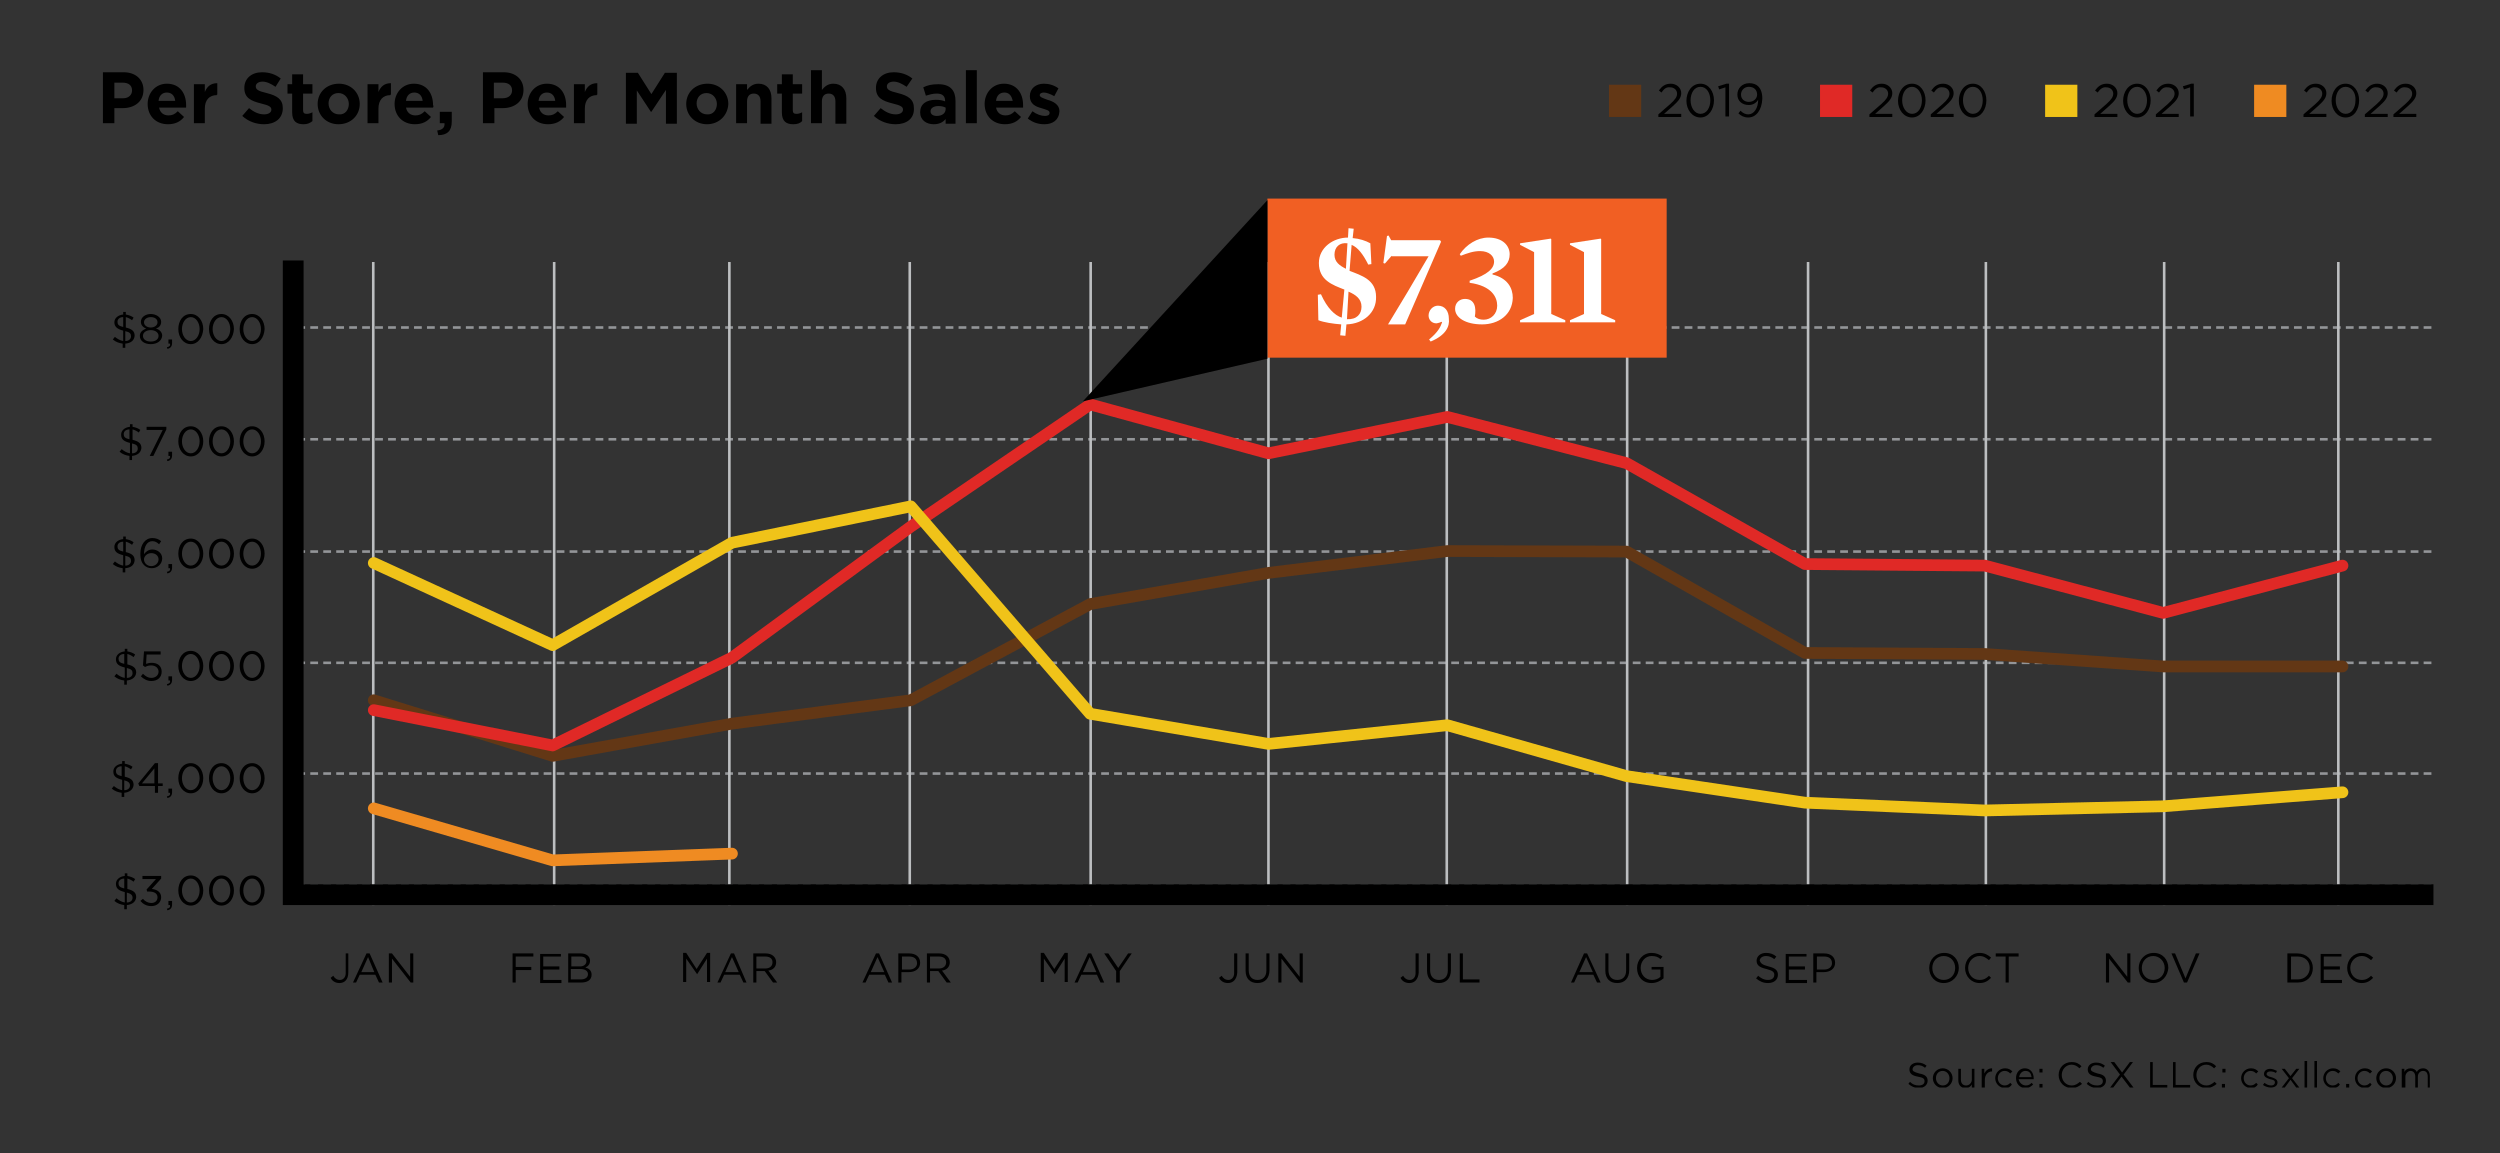 <?xml version="1.0" encoding="utf-8"?>
<!-- Generator: Adobe Illustrator 26.4.1, SVG Export Plug-In . SVG Version: 6.00 Build 0)  -->
<svg version="1.0" id="Layer_1" xmlns="http://www.w3.org/2000/svg" xmlns:xlink="http://www.w3.org/1999/xlink" x="0px" y="0px"
	 viewBox="0 0 480.9 221.8" enable-background="new 0 0 480.9 221.8" xml:space="preserve">
<rect x="0" y="0" width="480.9" height="221.8" fill="#333333" stroke="none"/>
<g>
	<g>
		<defs>
			<rect id="SVGID_1_" x="12.7" y="12.6" width="455.4" height="196.6"/>
		</defs>
		<clipPath id="SVGID_00000174585240504643448650000003271291720908658579_">
			<use xlink:href="#SVGID_1_"  overflow="visible"/>
		</clipPath>
		
			<line clip-path="url(#SVGID_00000174585240504643448650000003271291720908658579_)" fill="none" stroke="#939598" stroke-width="0.5" stroke-dasharray="1.497,0.997" x1="54.7" y1="63" x2="467.8" y2="63"/>
		
			<line clip-path="url(#SVGID_00000174585240504643448650000003271291720908658579_)" fill="none" stroke="#939598" stroke-width="0.5" stroke-dasharray="1.497,0.997" x1="54.7" y1="84.5" x2="467.8" y2="84.5"/>
		
			<line clip-path="url(#SVGID_00000174585240504643448650000003271291720908658579_)" fill="none" stroke="#939598" stroke-width="0.5" stroke-dasharray="1.497,0.997" x1="54.7" y1="106.1" x2="467.8" y2="106.1"/>
		
			<line clip-path="url(#SVGID_00000174585240504643448650000003271291720908658579_)" fill="none" stroke="#939598" stroke-width="0.5" stroke-dasharray="1.497,0.997" x1="54.7" y1="127.5" x2="467.8" y2="127.5"/>
		
			<line clip-path="url(#SVGID_00000174585240504643448650000003271291720908658579_)" fill="none" stroke="#939598" stroke-width="0.5" stroke-dasharray="1.497,0.997" x1="54.7" y1="148.8" x2="467.8" y2="148.8"/>
		
			<line clip-path="url(#SVGID_00000174585240504643448650000003271291720908658579_)" fill="none" stroke="#939598" stroke-width="0.5" stroke-dasharray="1.497,0.997" x1="54.7" y1="170.4" x2="467.8" y2="170.4"/>
	</g>
	<line fill="none" stroke="#BCBEC0" stroke-width="0.5" x1="71.8" y1="174.1" x2="71.8" y2="50.4"/>
	<line fill="none" stroke="#BCBEC0" stroke-width="0.5" x1="106.6" y1="174.1" x2="106.6" y2="50.4"/>
	<line fill="none" stroke="#BCBEC0" stroke-width="0.5" x1="140.3" y1="174.1" x2="140.3" y2="50.4"/>
	<line fill="none" stroke="#BCBEC0" stroke-width="0.5" x1="175" y1="174.1" x2="175" y2="50.4"/>
	<line fill="none" stroke="#BCBEC0" stroke-width="0.5" x1="209.8" y1="174.1" x2="209.8" y2="50.4"/>
	<line fill="none" stroke="#BCBEC0" stroke-width="0.5" x1="244" y1="174.1" x2="244" y2="50.4"/>
	<line fill="none" stroke="#BCBEC0" stroke-width="0.5" x1="278.3" y1="174.1" x2="278.3" y2="50.4"/>
	<line fill="none" stroke="#BCBEC0" stroke-width="0.5" x1="313" y1="174.1" x2="313" y2="50.4"/>
	<line fill="none" stroke="#BCBEC0" stroke-width="0.5" x1="347.8" y1="174.1" x2="347.8" y2="50.4"/>
	<line fill="none" stroke="#BCBEC0" stroke-width="0.5" x1="382" y1="174.1" x2="382" y2="50.4"/>
	<line fill="none" stroke="#BCBEC0" stroke-width="0.5" x1="416.3" y1="174.1" x2="416.3" y2="50.4"/>
	<line fill="none" stroke="#BCBEC0" stroke-width="0.5" x1="449.8" y1="174.1" x2="449.8" y2="50.4"/>
	<g>
		<path d="M65.3,189.1c-0.8,0-1.4-0.4-1.7-1l0.5-0.4c0.3,0.5,0.7,0.8,1.3,0.8c0.6,0,1.1-0.5,1.1-1.3v-3.8H67v3.7
			C67,188.4,66.3,189.1,65.3,189.1z"/>
		<path d="M73.6,189h-0.7l-0.7-1.5h-3l-0.7,1.5h-0.6l2.6-5.6h0.6L73.6,189z M70.8,184.1l-1.3,2.9H72L70.8,184.1z"/>
		<path d="M78.9,183.4h0.6v5.6H79l-3.6-4.6v4.6h-0.6v-5.6h0.6l3.5,4.5V183.4z"/>
	</g>
	<g>
		<path d="M102.6,184h-3.4v2h3v0.6h-3v2.4h-0.6v-5.6h4V184z"/>
		<path d="M107.9,184h-3.4v1.9h3.1v0.6h-3.1v2h3.5v0.6h-4.1v-5.6h4V184z"/>
		<path d="M113.5,184.8c0,0.7-0.4,1.1-0.9,1.3c0.7,0.2,1.2,0.6,1.2,1.4c0,1-0.8,1.5-2,1.5h-2.5v-5.6h2.4
			C112.7,183.4,113.5,183.9,113.5,184.8z M112.8,184.9c0-0.6-0.4-0.9-1.2-0.9h-1.7v1.9h1.7C112.3,185.9,112.8,185.5,112.8,184.9z
			 M113.1,187.4c0-0.6-0.5-1-1.5-1h-1.8v2h1.9C112.6,188.4,113.1,188,113.1,187.4z"/>
	</g>
	<g>
		<path d="M134.1,187.4L134.1,187.4l-2.1-3v4.5h-0.6v-5.6h0.6l2,3.1l2-3.1h0.6v5.6h-0.6v-4.5L134.1,187.4z"/>
		<path d="M143.6,189H143l-0.7-1.5h-3l-0.7,1.5H138l2.6-5.6h0.6L143.6,189z M140.8,184.1l-1.3,2.9h2.6L140.8,184.1z"/>
		<path d="M148.7,189l-1.6-2.2h-1.6v2.2h-0.6v-5.6h2.4c1.2,0,2,0.7,2,1.7c0,0.9-0.6,1.5-1.5,1.6l1.7,2.3H148.7z M147.2,184h-1.7v2.3
			h1.7c0.8,0,1.4-0.4,1.4-1.2C148.6,184.4,148.1,184,147.2,184z"/>
	</g>
	<g>
		<path d="M171.6,189h-0.7l-0.7-1.5h-3l-0.7,1.5h-0.6l2.6-5.6h0.6L171.6,189z M168.8,184.1l-1.3,2.9h2.6L168.8,184.1z"/>
		<path d="M174.8,187h-1.4v2h-0.6v-5.6h2.1c1.3,0,2.1,0.7,2.1,1.8C177,186.4,176,187,174.8,187z M174.9,184h-1.4v2.5h1.4
			c0.9,0,1.5-0.5,1.5-1.2C176.4,184.4,175.8,184,174.9,184z"/>
		<path d="M182.1,189l-1.6-2.2h-1.6v2.2h-0.6v-5.6h2.4c1.2,0,2,0.7,2,1.7c0,0.9-0.6,1.5-1.5,1.6l1.7,2.3H182.1z M180.6,184h-1.7v2.3
			h1.7c0.8,0,1.4-0.4,1.4-1.2C182,184.4,181.5,184,180.6,184z"/>
	</g>
	<g>
		<path d="M202.9,187.4L202.9,187.4l-2.1-3v4.5h-0.6v-5.6h0.6l2,3.1l2-3.1h0.6v5.6h-0.6v-4.5L202.9,187.4z"/>
		<path d="M212.4,189h-0.7l-0.7-1.5h-3l-0.7,1.5h-0.6l2.6-5.6h0.6L212.4,189z M209.6,184.1l-1.3,2.9h2.6L209.6,184.1z"/>
		<path d="M215.3,189h-0.6v-2.2l-2.3-3.4h0.8l1.9,2.8l1.9-2.8h0.7l-2.3,3.4V189z"/>
	</g>
	<g>
		<path d="M236.2,189.1c-0.8,0-1.4-0.4-1.7-1l0.5-0.4c0.3,0.5,0.7,0.8,1.3,0.8c0.6,0,1.1-0.5,1.1-1.3v-3.8h0.6v3.7
			C237.9,188.4,237.2,189.1,236.2,189.1z"/>
		<path d="M244.2,186.6c0,1.6-0.9,2.5-2.3,2.5c-1.4,0-2.3-0.8-2.3-2.4v-3.3h0.6v3.2c0,1.2,0.6,1.9,1.7,1.9c1,0,1.7-0.6,1.7-1.8v-3.3
			h0.6V186.6z"/>
		<path d="M250,183.4h0.6v5.6h-0.5l-3.6-4.6v4.6h-0.6v-5.6h0.6l3.5,4.5V183.4z"/>
	</g>
	<g>
		<path d="M271.1,189.1c-0.8,0-1.4-0.4-1.7-1l0.5-0.4c0.3,0.5,0.7,0.8,1.3,0.8c0.6,0,1.1-0.5,1.1-1.3v-3.8h0.6v3.7
			C272.8,188.4,272.1,189.1,271.1,189.1z"/>
		<path d="M279.1,186.6c0,1.6-0.9,2.5-2.3,2.5c-1.4,0-2.3-0.8-2.3-2.4v-3.3h0.6v3.2c0,1.2,0.6,1.9,1.7,1.9c1,0,1.7-0.6,1.7-1.8v-3.3
			h0.6V186.6z"/>
		<path d="M280.8,183.4h0.6v5h3.2v0.6h-3.8V183.4z"/>
	</g>
	<g>
		<path d="M307.9,189h-0.7l-0.7-1.5h-3l-0.7,1.5h-0.6l2.5-5.6h0.6L307.9,189z M305.1,184.1l-1.3,2.9h2.6L305.1,184.1z"/>
		<path d="M313.4,186.6c0,1.6-0.9,2.5-2.3,2.5c-1.4,0-2.3-0.8-2.3-2.4v-3.3h0.6v3.2c0,1.2,0.6,1.9,1.7,1.9c1,0,1.7-0.6,1.7-1.8v-3.3
			h0.6V186.6z"/>
		<path d="M317.7,189.1c-1.8,0-2.8-1.3-2.8-2.9c0-1.5,1.1-2.9,2.8-2.9c0.9,0,1.5,0.3,2.1,0.7l-0.4,0.5c-0.4-0.4-0.9-0.6-1.7-0.6
			c-1.2,0-2.1,1-2.1,2.3c0,1.3,0.9,2.3,2.2,2.3c0.6,0,1.2-0.2,1.6-0.6v-1.4h-1.7V186h2.3v2.2C319.4,188.7,318.6,189.1,317.7,189.1z"
			/>
	</g>
	<g>
		<path d="M340.2,185.9c1.2,0.3,1.8,0.7,1.8,1.6c0,1-0.8,1.6-1.9,1.6c-0.9,0-1.6-0.3-2.3-0.9l0.4-0.5c0.6,0.5,1.1,0.8,1.9,0.8
			c0.8,0,1.2-0.4,1.2-1c0-0.5-0.3-0.8-1.5-1.1c-1.3-0.3-1.9-0.7-1.9-1.6c0-0.9,0.8-1.5,1.8-1.5c0.8,0,1.4,0.2,2,0.7l-0.4,0.5
			c-0.5-0.4-1-0.6-1.6-0.6c-0.7,0-1.2,0.4-1.2,0.9C338.7,185.3,339,185.6,340.2,185.9z"/>
		<path d="M347.5,184h-3.4v1.9h3.1v0.6h-3.1v2h3.5v0.6h-4.1v-5.6h4V184z"/>
		<path d="M350.8,187h-1.4v2h-0.6v-5.6h2.1c1.3,0,2.1,0.7,2.1,1.8C353,186.4,352,187,350.8,187z M350.9,184h-1.4v2.5h1.4
			c0.9,0,1.5-0.5,1.5-1.2C352.4,184.4,351.8,184,350.9,184z"/>
	</g>
	<g>
		<path d="M373.9,189.1c-1.7,0-2.8-1.3-2.8-2.9c0-1.6,1.2-2.9,2.9-2.9s2.8,1.3,2.8,2.9C376.8,187.7,375.6,189.1,373.9,189.1z
			 M373.9,183.9c-1.3,0-2.2,1-2.2,2.3s0.9,2.3,2.2,2.3s2.2-1,2.2-2.3S375.2,183.9,373.9,183.9z"/>
		<path d="M380.8,189.1c-1.6,0-2.8-1.3-2.8-2.9c0-1.6,1.2-2.9,2.8-2.9c1,0,1.6,0.4,2.2,0.9l-0.4,0.5c-0.5-0.4-1-0.8-1.8-0.8
			c-1.2,0-2.2,1-2.2,2.3c0,1.3,0.9,2.3,2.2,2.3c0.8,0,1.3-0.3,1.8-0.8l0.4,0.4C382.4,188.7,381.8,189.1,380.8,189.1z"/>
		<path d="M386.4,189h-0.6v-5h-1.9v-0.6h4.4v0.6h-1.9V189z"/>
	</g>
	<g>
		<path d="M409.2,183.4h0.6v5.6h-0.5l-3.6-4.6v4.6h-0.6v-5.6h0.6l3.5,4.5V183.4z"/>
		<path d="M414.2,189.1c-1.7,0-2.8-1.3-2.8-2.9c0-1.6,1.2-2.9,2.9-2.9s2.8,1.3,2.8,2.9C417,187.7,415.9,189.1,414.2,189.1z
			 M414.2,183.9c-1.3,0-2.2,1-2.2,2.3s0.9,2.3,2.2,2.3s2.2-1,2.2-2.3S415.4,183.9,414.2,183.9z"/>
		<path d="M422.4,183.4h0.7l-2.4,5.6h-0.6l-2.4-5.6h0.7l2,4.8L422.4,183.4z"/>
	</g>
	<g>
		<path d="M442,189H440v-5.6h1.9c1.8,0,3,1.2,3,2.8S443.8,189,442,189z M442,184h-1.3v4.4h1.3c1.4,0,2.3-1,2.3-2.2
			C444.3,184.9,443.4,184,442,184z"/>
		<path d="M450.5,184H447v1.9h3.1v0.6H447v2h3.5v0.6h-4.1v-5.6h4V184z"/>
		<path d="M454.3,189.1c-1.6,0-2.8-1.3-2.8-2.9c0-1.6,1.2-2.9,2.8-2.9c1,0,1.6,0.4,2.2,0.9l-0.4,0.5c-0.5-0.4-1-0.8-1.8-0.8
			c-1.2,0-2.2,1-2.2,2.3c0,1.3,0.9,2.3,2.2,2.3c0.8,0,1.3-0.3,1.8-0.8l0.4,0.4C455.9,188.7,455.3,189.1,454.3,189.1z"/>
	</g>
	<g>
		<path d="M24.1,66.1v0.8h-0.5v-0.8c-0.7-0.1-1.3-0.3-1.9-0.8l0.4-0.5c0.5,0.4,1,0.7,1.6,0.8v-2C22.5,63.3,22,62.8,22,62
			c0-0.8,0.7-1.4,1.7-1.5V60h0.5v0.5c0.6,0.1,1.1,0.3,1.5,0.6l-0.3,0.5c-0.4-0.3-0.8-0.5-1.2-0.6v2c1.2,0.3,1.7,0.7,1.7,1.6
			C25.8,65.5,25.2,66,24.1,66.1z M23.7,61c-0.7,0-1.1,0.4-1.1,0.9c0,0.5,0.2,0.8,1.1,1V61z M24.1,63.7v1.9c0.7,0,1.1-0.4,1.1-0.9
			C25.2,64.2,25,63.9,24.1,63.7z"/>
		<path d="M29,66.2c-1.2,0-2.1-0.6-2.1-1.6c0-0.7,0.5-1.1,1.2-1.4c-0.5-0.2-1-0.6-1-1.3c0-0.9,0.9-1.5,1.9-1.5S31,61,31,61.9
			c0,0.7-0.4,1.1-1,1.3c0.7,0.2,1.2,0.7,1.2,1.4C31.1,65.6,30.2,66.2,29,66.2z M29,63.5c-0.8,0-1.5,0.4-1.5,1.1
			c0,0.6,0.5,1.1,1.5,1.1s1.5-0.5,1.5-1.1C30.5,64,29.9,63.5,29,63.5z M29,61c-0.7,0-1.3,0.4-1.3,1c0,0.6,0.6,1,1.3,1
			c0.7,0,1.3-0.4,1.3-1C30.3,61.4,29.8,61,29,61z"/>
		<path d="M32.7,66.1h-0.3v-0.8h0.7V66c0,0.6-0.3,1-0.9,1.1l-0.1-0.3C32.6,66.7,32.8,66.5,32.7,66.1z"/>
		<path d="M36.7,66.2c-1.4,0-2.4-1.3-2.4-2.9c0-1.6,0.9-2.9,2.4-2.9c1.4,0,2.4,1.3,2.4,2.9C39,64.9,38.1,66.2,36.7,66.2z M36.7,61
			c-1,0-1.7,1.1-1.7,2.3c0,1.2,0.7,2.3,1.7,2.3c1,0,1.7-1.1,1.7-2.3C38.4,62.1,37.7,61,36.7,61z"/>
		<path d="M42.6,66.2c-1.4,0-2.4-1.3-2.4-2.9c0-1.6,0.9-2.9,2.4-2.9c1.4,0,2.4,1.3,2.4,2.9C44.9,64.9,44,66.2,42.6,66.2z M42.6,61
			c-1,0-1.7,1.1-1.7,2.3c0,1.2,0.7,2.3,1.7,2.3s1.7-1.1,1.7-2.3C44.3,62.1,43.6,61,42.6,61z"/>
		<path d="M48.5,66.2c-1.4,0-2.4-1.3-2.4-2.9c0-1.6,0.9-2.9,2.4-2.9c1.4,0,2.4,1.3,2.4,2.9C50.8,64.9,49.9,66.2,48.5,66.2z M48.5,61
			c-1,0-1.7,1.1-1.7,2.3c0,1.2,0.7,2.3,1.7,2.3c1,0,1.7-1.1,1.7-2.3C50.2,62.1,49.5,61,48.5,61z"/>
	</g>
	<g>
		<path d="M25.4,87.7v0.8h-0.5v-0.8c-0.7-0.1-1.3-0.3-1.9-0.8l0.4-0.5c0.5,0.4,1,0.7,1.6,0.8v-2c-1.2-0.3-1.7-0.7-1.7-1.6
			c0-0.8,0.7-1.4,1.7-1.5v-0.5h0.5v0.5c0.6,0.1,1.1,0.3,1.5,0.6l-0.3,0.5c-0.4-0.3-0.8-0.5-1.2-0.6v2c1.2,0.3,1.7,0.7,1.7,1.6
			C27.1,87.1,26.4,87.6,25.4,87.7z M24.9,82.6c-0.7,0-1.1,0.4-1.1,0.9c0,0.5,0.2,0.8,1.1,1V82.6z M25.4,85.3v1.9
			c0.7,0,1.1-0.4,1.1-0.9C26.5,85.8,26.3,85.5,25.4,85.3z"/>
		<path d="M28.2,82.1H32v0.5l-2.5,5.1h-0.7l2.5-5h-3.1V82.1z"/>
		<path d="M32.7,87.7h-0.3v-0.8h0.7v0.7c0,0.6-0.3,1-0.9,1.1l-0.1-0.3C32.6,88.3,32.8,88.1,32.7,87.7z"/>
		<path d="M36.7,87.8c-1.4,0-2.4-1.3-2.4-2.9s0.9-2.9,2.4-2.9c1.4,0,2.4,1.3,2.4,2.9S38.1,87.8,36.7,87.8z M36.7,82.6
			c-1,0-1.7,1.1-1.7,2.3s0.7,2.3,1.7,2.3s1.7-1.1,1.7-2.3C38.4,83.7,37.7,82.6,36.7,82.6z"/>
		<path d="M42.6,87.8c-1.4,0-2.4-1.3-2.4-2.9s0.9-2.9,2.4-2.9c1.4,0,2.4,1.3,2.4,2.9S44,87.8,42.6,87.8z M42.6,82.6
			c-1,0-1.7,1.1-1.7,2.3s0.7,2.3,1.7,2.3s1.7-1.1,1.7-2.3C44.3,83.7,43.6,82.6,42.6,82.6z"/>
		<path d="M48.5,87.8c-1.4,0-2.4-1.3-2.4-2.9s0.9-2.9,2.4-2.9c1.4,0,2.4,1.3,2.4,2.9S49.9,87.8,48.5,87.8z M48.5,82.6
			c-1,0-1.7,1.1-1.7,2.3s0.7,2.3,1.7,2.3c1,0,1.7-1.1,1.7-2.3C50.2,83.7,49.5,82.6,48.5,82.6z"/>
	</g>
	<g>
		<path d="M24.1,109.3v0.8h-0.5v-0.8c-0.7-0.1-1.3-0.3-1.9-0.8l0.4-0.5c0.5,0.4,1,0.7,1.6,0.8v-2c-1.2-0.3-1.7-0.7-1.7-1.6
			c0-0.8,0.7-1.4,1.7-1.5v-0.5h0.5v0.5c0.6,0.1,1.1,0.3,1.5,0.6l-0.3,0.5c-0.4-0.3-0.8-0.5-1.2-0.6v2c1.2,0.3,1.7,0.7,1.7,1.6
			C25.8,108.7,25.2,109.2,24.1,109.3z M23.7,104.2c-0.7,0-1.1,0.4-1.1,0.9c0,0.5,0.2,0.8,1.1,1V104.2z M24.1,106.9v1.9
			c0.7,0,1.1-0.4,1.1-0.9C25.2,107.4,25,107.1,24.1,106.9z"/>
		<path d="M30.6,104.7c-0.4-0.4-0.8-0.6-1.3-0.6c-1,0-1.6,1-1.6,2.5c0.3-0.4,0.8-0.9,1.6-0.9c1,0,1.9,0.7,1.9,1.7
			c0,1.1-0.9,1.9-2,1.9c-0.6,0-1.1-0.2-1.5-0.6c-0.4-0.4-0.7-1-0.7-2.2c0-1.7,0.9-3,2.3-3c0.7,0,1.2,0.2,1.7,0.6L30.6,104.7z
			 M29.1,106.4c-0.8,0-1.4,0.6-1.4,1.2c0,0.7,0.6,1.3,1.4,1.3c0.8,0,1.4-0.6,1.4-1.3C30.5,106.9,29.9,106.4,29.1,106.4z"/>
		<path d="M32.7,109.3h-0.3v-0.8h0.7v0.7c0,0.6-0.3,1-0.9,1.1l-0.1-0.3C32.6,109.9,32.8,109.7,32.7,109.3z"/>
		<path d="M36.7,109.4c-1.4,0-2.4-1.3-2.4-2.9s0.9-2.9,2.4-2.9c1.4,0,2.4,1.3,2.4,2.9S38.1,109.4,36.7,109.4z M36.7,104.2
			c-1,0-1.7,1.1-1.7,2.3s0.7,2.3,1.7,2.3c1,0,1.7-1.1,1.7-2.3C38.4,105.3,37.7,104.2,36.7,104.2z"/>
		<path d="M42.6,109.4c-1.4,0-2.4-1.3-2.4-2.9s0.9-2.9,2.4-2.9c1.4,0,2.4,1.3,2.4,2.9S44,109.4,42.6,109.4z M42.6,104.2
			c-1,0-1.7,1.1-1.7,2.3s0.7,2.3,1.7,2.3s1.7-1.1,1.7-2.3C44.3,105.3,43.6,104.2,42.6,104.2z"/>
		<path d="M48.5,109.4c-1.4,0-2.4-1.3-2.4-2.9s0.9-2.9,2.4-2.9c1.4,0,2.4,1.3,2.4,2.9S49.9,109.4,48.5,109.4z M48.5,104.2
			c-1,0-1.7,1.1-1.7,2.3s0.7,2.3,1.7,2.3c1,0,1.7-1.1,1.7-2.3C50.2,105.3,49.5,104.2,48.5,104.2z"/>
	</g>
	<g>
		<path d="M24.4,130.9v0.8h-0.5v-0.8c-0.7-0.1-1.3-0.3-1.9-0.8l0.4-0.5c0.5,0.4,1,0.7,1.6,0.8v-2c-1.2-0.3-1.7-0.7-1.7-1.6
			c0-0.8,0.7-1.4,1.7-1.5v-0.5h0.5v0.5c0.6,0.1,1.1,0.3,1.5,0.6l-0.3,0.5c-0.4-0.3-0.8-0.5-1.2-0.6v2c1.2,0.3,1.7,0.7,1.7,1.6
			C26.1,130.3,25.4,130.8,24.4,130.9z M23.9,125.8c-0.7,0-1.1,0.4-1.1,0.9c0,0.5,0.2,0.8,1.1,1V125.8z M24.4,128.5v1.9
			c0.7,0,1.1-0.4,1.1-0.9C25.5,129,25.3,128.7,24.4,128.5z"/>
		<path d="M27.7,125.3h3.2v0.6h-2.7l-0.1,1.8c0.3-0.1,0.6-0.2,1.1-0.2c1.1,0,1.9,0.6,1.9,1.7c0,1.1-0.8,1.8-2,1.8
			c-0.8,0-1.5-0.4-2-0.9l0.4-0.5c0.5,0.5,1,0.8,1.6,0.8c0.8,0,1.4-0.5,1.4-1.2c0-0.7-0.6-1.2-1.4-1.2c-0.5,0-0.8,0.1-1.2,0.3
			l-0.4-0.3L27.7,125.3z"/>
		<path d="M32.7,130.9h-0.3v-0.8h0.7v0.7c0,0.6-0.3,1-0.9,1.1l-0.1-0.3C32.6,131.5,32.8,131.3,32.7,130.9z"/>
		<path d="M36.7,131c-1.4,0-2.4-1.3-2.4-2.9c0-1.6,0.9-2.9,2.4-2.9c1.4,0,2.4,1.3,2.4,2.9S38.1,131,36.7,131z M36.7,125.8
			c-1,0-1.7,1.1-1.7,2.3s0.7,2.3,1.7,2.3c1,0,1.7-1.1,1.7-2.3C38.4,126.9,37.7,125.8,36.7,125.8z"/>
		<path d="M42.6,131c-1.4,0-2.4-1.3-2.4-2.9c0-1.6,0.9-2.9,2.4-2.9c1.4,0,2.4,1.3,2.4,2.9S44,131,42.6,131z M42.6,125.8
			c-1,0-1.7,1.1-1.7,2.3s0.7,2.3,1.7,2.3c1,0,1.7-1.1,1.7-2.3C44.3,126.9,43.6,125.8,42.6,125.8z"/>
		<path d="M48.5,131c-1.4,0-2.4-1.3-2.4-2.9c0-1.6,0.9-2.9,2.4-2.9c1.4,0,2.4,1.3,2.4,2.9S49.9,131,48.5,131z M48.5,125.8
			c-1,0-1.7,1.1-1.7,2.3s0.7,2.3,1.7,2.3s1.7-1.1,1.7-2.3C50.2,126.9,49.5,125.8,48.5,125.8z"/>
	</g>
	<g>
		<path d="M23.9,152.5v0.8h-0.5v-0.8c-0.7-0.1-1.3-0.3-1.9-0.8l0.4-0.5c0.5,0.4,1,0.7,1.6,0.8v-2c-1.2-0.3-1.7-0.7-1.7-1.6
			c0-0.8,0.7-1.4,1.7-1.5v-0.5h0.5v0.5c0.6,0.1,1.1,0.3,1.5,0.6l-0.3,0.5c-0.4-0.3-0.8-0.5-1.2-0.6v2c1.2,0.3,1.7,0.7,1.7,1.6
			C25.6,151.9,24.9,152.4,23.9,152.5z M23.4,147.4c-0.7,0-1.1,0.4-1.1,0.9c0,0.5,0.2,0.8,1.1,1V147.4z M23.9,150.1v1.9
			c0.7,0,1.1-0.4,1.1-0.9C25,150.6,24.7,150.3,23.9,150.1z"/>
		<path d="M30.4,146.9v3.8h0.9v0.5h-0.9v1.3h-0.6v-1.3h-3l-0.2-0.5l3.2-3.9H30.4z M29.7,147.8l-2.4,2.9h2.4V147.8z"/>
		<path d="M32.7,152.5h-0.3v-0.8h0.7v0.7c0,0.6-0.3,1-0.9,1.1l-0.1-0.3C32.6,153.1,32.8,152.9,32.7,152.5z"/>
		<path d="M36.7,152.6c-1.4,0-2.4-1.3-2.4-2.9c0-1.6,0.9-2.9,2.4-2.9c1.4,0,2.4,1.3,2.4,2.9S38.1,152.6,36.7,152.6z M36.7,147.4
			c-1,0-1.7,1.1-1.7,2.3s0.7,2.3,1.7,2.3s1.7-1.1,1.7-2.3C38.4,148.5,37.7,147.4,36.7,147.4z"/>
		<path d="M42.6,152.6c-1.4,0-2.4-1.3-2.4-2.9c0-1.6,0.9-2.9,2.4-2.9c1.4,0,2.4,1.3,2.4,2.9S44,152.6,42.6,152.6z M42.6,147.4
			c-1,0-1.7,1.1-1.7,2.3s0.7,2.3,1.7,2.3c1,0,1.7-1.1,1.7-2.3C44.3,148.5,43.6,147.4,42.6,147.4z"/>
		<path d="M48.5,152.6c-1.4,0-2.4-1.3-2.4-2.9c0-1.6,0.9-2.9,2.4-2.9c1.4,0,2.4,1.3,2.4,2.9S49.9,152.6,48.5,152.6z M48.5,147.4
			c-1,0-1.7,1.1-1.7,2.3s0.7,2.3,1.7,2.3c1,0,1.7-1.1,1.7-2.3C50.2,148.5,49.5,147.4,48.5,147.4z"/>
	</g>
	<g>
		<path d="M24.4,174.1v0.8h-0.5v-0.8c-0.7-0.1-1.3-0.3-1.9-0.8l0.4-0.5c0.5,0.4,1,0.7,1.6,0.8v-2c-1.2-0.3-1.7-0.7-1.7-1.6
			c0-0.8,0.7-1.4,1.7-1.5V168h0.5v0.5c0.6,0.1,1.1,0.3,1.5,0.6l-0.3,0.5c-0.4-0.3-0.8-0.5-1.2-0.6v2c1.2,0.3,1.7,0.7,1.7,1.6
			C26.1,173.5,25.4,174,24.4,174.1z M23.9,169c-0.7,0-1.1,0.4-1.1,0.9c0,0.5,0.2,0.8,1.1,1V169z M24.4,171.7v1.9
			c0.7,0,1.1-0.4,1.1-0.9C25.5,172.2,25.2,171.9,24.4,171.7z"/>
		<path d="M27.4,169.1v-0.6H31v0.5l-1.8,2c1,0.1,1.8,0.6,1.8,1.6c0,1-0.8,1.7-1.9,1.7c-0.9,0-1.6-0.4-2.1-1l0.5-0.4
			c0.4,0.5,1,0.8,1.6,0.8c0.7,0,1.2-0.4,1.2-1.1c0-0.7-0.6-1.1-1.6-1.1h-0.4l-0.1-0.4l1.8-2H27.4z"/>
		<path d="M32.7,174.1h-0.3v-0.8h0.7v0.7c0,0.6-0.3,1-0.9,1.1l-0.1-0.3C32.6,174.7,32.8,174.5,32.7,174.1z"/>
		<path d="M36.7,174.2c-1.4,0-2.4-1.3-2.4-2.9c0-1.6,0.9-2.9,2.4-2.9c1.4,0,2.4,1.3,2.4,2.9S38.1,174.2,36.7,174.2z M36.7,169
			c-1,0-1.7,1.1-1.7,2.3s0.7,2.3,1.7,2.3s1.7-1.1,1.7-2.3C38.4,170.1,37.7,169,36.7,169z"/>
		<path d="M42.6,174.2c-1.4,0-2.4-1.3-2.4-2.9c0-1.6,0.9-2.9,2.4-2.9c1.4,0,2.4,1.3,2.4,2.9S44,174.2,42.6,174.2z M42.6,169
			c-1,0-1.7,1.1-1.7,2.3s0.7,2.3,1.7,2.3c1,0,1.7-1.1,1.7-2.3C44.3,170.1,43.6,169,42.6,169z"/>
		<path d="M48.5,174.2c-1.4,0-2.4-1.3-2.4-2.9c0-1.6,0.9-2.9,2.4-2.9c1.4,0,2.4,1.3,2.4,2.9S49.9,174.2,48.5,174.2z M48.5,169
			c-1,0-1.7,1.1-1.7,2.3s0.7,2.3,1.7,2.3s1.7-1.1,1.7-2.3C50.2,170.1,49.5,169,48.5,169z"/>
	</g>
	
		<polyline fill="none" stroke="#633715" stroke-width="2.25" stroke-linecap="round" stroke-linejoin="round" stroke-miterlimit="10" points="
		71.9,134.7 106.3,145.4 140.8,139.2 175.2,134.7 209.7,116.2 244,110.2 278.4,106 312.9,106.1 347.2,125.6 381.8,125.8 
		416.1,128.2 450.6,128.2 	"/>
	
		<polyline fill="none" stroke="#E02926" stroke-width="2.25" stroke-linecap="round" stroke-linejoin="round" stroke-miterlimit="10" points="
		71.9,136.6 106.3,143.4 140.8,126.5 175.2,101.3 209.7,77.8 244,87.2 278.4,80.2 312.9,89.1 347.2,108.5 381.8,108.8 416.1,117.9 
		450.6,108.8 	"/>
	
		<polyline fill="none" stroke="#F0C319" stroke-width="2.25" stroke-linecap="round" stroke-linejoin="round" stroke-miterlimit="10" points="
		71.9,108.3 106.3,124.1 140.8,104.4 175.2,97.4 209.7,137.3 244,143.1 278.4,139.5 312.9,149.3 347.2,154.4 381.8,155.9 
		416.1,155.1 450.6,152.4 	"/>
	
		<polyline fill="none" stroke="#EF8B22" stroke-width="2.25" stroke-linecap="round" stroke-linejoin="round" stroke-miterlimit="10" points="
		71.9,155.5 106.3,165.5 140.8,164.2 	"/>
	<g>
		<defs>
			<rect id="SVGID_00000150790409362052147110000008938651697550374564_" x="12.7" y="12.6" width="455.4" height="196.6"/>
		</defs>
		<clipPath id="SVGID_00000158749334545479496170000011477957223731102628_">
			<use xlink:href="#SVGID_00000150790409362052147110000008938651697550374564_"  overflow="visible"/>
		</clipPath>
		
			<polyline clip-path="url(#SVGID_00000158749334545479496170000011477957223731102628_)" fill="none" stroke="#000000" stroke-width="4" points="
			56.4,50.1 56.4,172.1 468.1,172.1 		"/>
		<g clip-path="url(#SVGID_00000158749334545479496170000011477957223731102628_)">
			<path d="M369.2,206.5c1.1,0.2,1.6,0.6,1.6,1.4c0,0.8-0.7,1.4-1.7,1.4c-0.8,0-1.4-0.3-2-0.8l0.3-0.4c0.5,0.5,1,0.7,1.7,0.7
				c0.7,0,1.1-0.3,1.1-0.8c0-0.5-0.2-0.7-1.3-0.9c-1.1-0.2-1.6-0.6-1.6-1.4c0-0.8,0.7-1.3,1.6-1.3c0.7,0,1.2,0.2,1.7,0.6l-0.3,0.4
				c-0.5-0.4-0.9-0.5-1.4-0.5c-0.6,0-1,0.4-1,0.8C367.9,206,368.1,206.2,369.2,206.5z"/>
			<path d="M373.7,209.3c-1.1,0-1.9-0.9-1.9-1.9s0.8-1.9,1.9-1.9c1.1,0,1.9,0.9,1.9,1.9C375.6,208.4,374.8,209.3,373.7,209.3z
				 M373.7,206c-0.8,0-1.3,0.6-1.3,1.4c0,0.8,0.6,1.4,1.3,1.4c0.8,0,1.3-0.6,1.3-1.4C375,206.6,374.4,206,373.7,206z"/>
			<path d="M379.3,205.6h0.5v3.6h-0.5v-0.6c-0.2,0.4-0.6,0.7-1.2,0.7c-0.9,0-1.4-0.6-1.4-1.5v-2.2h0.5v2.1c0,0.7,0.4,1.1,1,1.1
				c0.6,0,1.1-0.5,1.1-1.1V205.6z"/>
			<path d="M381.7,209.2h-0.5v-3.6h0.5v0.9c0.3-0.6,0.8-1,1.5-1v0.6h0c-0.8,0-1.4,0.6-1.4,1.7V209.2z"/>
			<path d="M385.7,209.3c-1.1,0-1.9-0.9-1.9-1.9c0-1,0.8-1.9,1.9-1.9c0.7,0,1.1,0.3,1.4,0.6l-0.4,0.4c-0.3-0.3-0.6-0.5-1.1-0.5
				c-0.7,0-1.3,0.6-1.3,1.4c0,0.8,0.6,1.4,1.3,1.4c0.5,0,0.8-0.2,1.1-0.5l0.3,0.3C386.8,209,386.4,209.3,385.7,209.3z"/>
			<path d="M389.7,208.8c0.5,0,0.8-0.2,1.1-0.5l0.3,0.3c-0.4,0.4-0.8,0.7-1.5,0.7c-1,0-1.8-0.8-1.8-1.9c0-1.1,0.7-1.9,1.7-1.9
				c1.1,0,1.7,0.9,1.7,1.9c0,0,0,0.1,0,0.2h-2.9C388.5,208.4,389.1,208.8,389.7,208.8z M390.8,207.2c-0.1-0.7-0.4-1.2-1.2-1.2
				c-0.6,0-1.1,0.5-1.2,1.2H390.8z"/>
			<path d="M392.3,206.3v-0.7h0.6v0.7H392.3z M392.3,209.2v-0.7h0.6v0.7H392.3z"/>
			<path d="M398.5,209.3c-1.4,0-2.5-1.1-2.5-2.5c0-1.4,1-2.5,2.5-2.5c0.9,0,1.4,0.3,1.9,0.8l-0.4,0.4c-0.4-0.4-0.9-0.7-1.5-0.7
				c-1.1,0-1.9,0.9-1.9,2s0.8,2,1.9,2c0.7,0,1.1-0.3,1.6-0.7l0.4,0.4C400,208.9,399.4,209.3,398.5,209.3z"/>
			<path d="M403.5,206.5c1.1,0.2,1.6,0.6,1.6,1.4c0,0.8-0.7,1.4-1.7,1.4c-0.8,0-1.4-0.3-2-0.8l0.3-0.4c0.5,0.5,1,0.7,1.7,0.7
				c0.7,0,1.1-0.3,1.1-0.8c0-0.5-0.2-0.7-1.3-0.9c-1.1-0.2-1.6-0.6-1.6-1.4c0-0.8,0.7-1.3,1.6-1.3c0.7,0,1.2,0.2,1.7,0.6l-0.3,0.4
				c-0.5-0.4-0.9-0.5-1.4-0.5c-0.6,0-1,0.4-1,0.8C402.2,206,402.5,206.2,403.5,206.5z"/>
			<path d="M409.7,209.2l-1.6-2.1l-1.6,2.1h-0.6l1.9-2.5l-1.8-2.4h0.7l1.5,2l1.5-2h0.6l-1.8,2.4l1.9,2.5H409.7z"/>
			<path d="M413.5,204.3h0.6v4.4h2.8v0.5h-3.3V204.3z"/>
			<path d="M417.9,204.3h0.6v4.4h2.8v0.5h-3.3V204.3z"/>
			<path d="M424.4,209.3c-1.4,0-2.5-1.1-2.5-2.5c0-1.4,1-2.5,2.5-2.5c0.9,0,1.4,0.3,1.9,0.8l-0.4,0.4c-0.4-0.4-0.9-0.7-1.5-0.7
				c-1.1,0-1.9,0.9-1.9,2s0.8,2,1.9,2c0.7,0,1.1-0.3,1.6-0.7l0.4,0.4C425.9,208.9,425.3,209.3,424.4,209.3z"/>
			<path d="M427.7,209.2h-0.3v-0.7h0.6v0.6c0,0.6-0.2,0.8-0.8,1l-0.1-0.2C427.6,209.7,427.7,209.5,427.7,209.2z M427.5,206.3v-0.7
				h0.6v0.7H427.5z"/>
			<path d="M433,209.3c-1.1,0-1.9-0.9-1.9-1.9c0-1,0.8-1.9,1.9-1.9c0.7,0,1.1,0.3,1.4,0.6l-0.4,0.4c-0.3-0.3-0.6-0.5-1.1-0.5
				c-0.7,0-1.3,0.6-1.3,1.4c0,0.8,0.6,1.4,1.3,1.4c0.5,0,0.8-0.2,1.1-0.5l0.3,0.3C434.1,209,433.7,209.3,433,209.3z"/>
			<path d="M436.8,209.2c-0.5,0-1.1-0.2-1.5-0.5l0.3-0.4c0.4,0.3,0.8,0.5,1.3,0.5c0.4,0,0.7-0.2,0.7-0.6v0c0-0.4-0.4-0.5-0.9-0.6
				c-0.6-0.2-1.2-0.4-1.2-1v0c0-0.6,0.5-1,1.2-1c0.4,0,0.9,0.2,1.3,0.4l-0.2,0.4c-0.3-0.2-0.7-0.3-1.1-0.3c-0.4,0-0.7,0.2-0.7,0.5v0
				c0,0.3,0.4,0.5,0.9,0.6c0.6,0.2,1.2,0.4,1.2,1v0C438.1,208.9,437.5,209.2,436.8,209.2z"/>
			<path d="M442.3,209.2h-0.6l-1.1-1.5l-1.1,1.5h-0.6l1.4-1.8l-1.4-1.8h0.6l1.1,1.4l1.1-1.4h0.6l-1.4,1.8L442.3,209.2z"/>
			<path d="M443.3,209.2v-5.1h0.5v5.1H443.3z"/>
			<path d="M445.2,209.2v-5.1h0.5v5.1H445.2z"/>
			<path d="M448.8,209.3c-1.1,0-1.9-0.9-1.9-1.9c0-1,0.8-1.9,1.9-1.9c0.7,0,1.1,0.3,1.4,0.6l-0.4,0.4c-0.3-0.3-0.6-0.5-1.1-0.5
				c-0.7,0-1.3,0.6-1.3,1.4c0,0.8,0.6,1.4,1.3,1.4c0.5,0,0.8-0.2,1.1-0.5l0.3,0.3C449.9,209,449.4,209.3,448.8,209.3z"/>
			<path d="M451.3,209.2v-0.7h0.6v0.7H451.3z"/>
			<path d="M454.9,209.3c-1.1,0-1.9-0.9-1.9-1.9c0-1,0.8-1.9,1.9-1.9c0.7,0,1.1,0.3,1.4,0.6l-0.4,0.4c-0.3-0.3-0.6-0.5-1.1-0.5
				c-0.7,0-1.3,0.6-1.3,1.4c0,0.8,0.6,1.4,1.3,1.4c0.5,0,0.8-0.2,1.1-0.5l0.3,0.3C456,209,455.6,209.3,454.9,209.3z"/>
			<path d="M459,209.3c-1.1,0-1.9-0.9-1.9-1.9s0.8-1.9,1.9-1.9c1.1,0,1.9,0.9,1.9,1.9C460.9,208.4,460.1,209.3,459,209.3z M459,206
				c-0.8,0-1.3,0.6-1.3,1.4c0,0.8,0.6,1.4,1.3,1.4c0.8,0,1.3-0.6,1.3-1.4C460.3,206.6,459.7,206,459,206z"/>
			<path d="M466.1,205.5c0.8,0,1.3,0.6,1.3,1.5v2.2H467v-2.1c0-0.7-0.3-1.1-0.9-1.1c-0.5,0-1,0.4-1,1.1v2.1h-0.5v-2.1
				c0-0.7-0.4-1.1-0.9-1.1s-1,0.5-1,1.1v2.1H462v-3.6h0.5v0.6c0.2-0.4,0.6-0.7,1.2-0.7c0.6,0,1,0.3,1.2,0.7
				C465.1,205.8,465.5,205.5,466.1,205.5z"/>
		</g>
		<g clip-path="url(#SVGID_00000158749334545479496170000011477957223731102628_)">
			<path d="M23.6,20.8H22v2.9h-2.2v-9.8h4c2.3,0,3.8,1.4,3.8,3.4v0C27.6,19.6,25.8,20.8,23.6,20.8z M25.4,17.4c0-1-0.7-1.5-1.8-1.5
				H22v3h1.7C24.8,18.9,25.4,18.2,25.4,17.4L25.4,17.4z"/>
			<path d="M35.8,20.7h-5.2c0.2,1,0.9,1.5,1.8,1.5c0.7,0,1.2-0.2,1.8-0.8l1.2,1.1c-0.7,0.9-1.7,1.4-3.1,1.4c-2.3,0-3.9-1.6-3.9-3.9
				v0c0-2.1,1.5-3.9,3.7-3.9c2.5,0,3.7,1.9,3.7,4.1v0C35.8,20.4,35.8,20.5,35.8,20.7z M32.1,17.8c-0.9,0-1.5,0.6-1.6,1.6h3.2
				C33.6,18.4,33,17.8,32.1,17.8z"/>
			<path d="M41.7,18.3c-1.4,0-2.3,0.9-2.3,2.6v2.8h-2.1v-7.5h2.1v1.5c0.4-1,1.1-1.7,2.4-1.7v2.2H41.7z"/>
			<path d="M50.8,23.9c-1.5,0-3-0.5-4.2-1.6l1.3-1.5c0.9,0.7,1.8,1.2,2.9,1.2c0.9,0,1.4-0.4,1.4-0.9v0c0-0.5-0.3-0.8-2-1.2
				c-2-0.5-3.2-1.1-3.2-3v0c0-1.8,1.4-3,3.4-3c1.4,0,2.6,0.4,3.6,1.2L53,16.7c-0.9-0.6-1.7-1-2.5-1s-1.3,0.4-1.3,0.9v0
				c0,0.6,0.4,0.9,2.1,1.3c2,0.5,3.1,1.2,3.1,2.9v0C54.4,22.8,52.9,23.9,50.8,23.9z"/>
			<path d="M58.4,23.9c-1.3,0-2.2-0.5-2.2-2.3v-3.6h-0.9v-1.8h0.9v-1.9h2.1v1.9h1.8v1.8h-1.8v3.2c0,0.5,0.2,0.7,0.7,0.7
				c0.4,0,0.7-0.1,1.1-0.3v1.7C59.6,23.7,59.1,23.9,58.4,23.9z"/>
			<path d="M65.1,23.9c-2.3,0-4-1.7-4-3.9v0c0-2.2,1.7-3.9,4.1-3.9c2.3,0,4,1.7,4,3.9v0C69.2,22.2,67.5,23.9,65.1,23.9z M67.1,20
				c0-1.1-0.8-2.1-2-2.1c-1.2,0-1.9,0.9-1.9,2v0c0,1.1,0.8,2.1,2,2.1C66.4,22.1,67.1,21.1,67.1,20L67.1,20z"/>
			<path d="M75.1,18.3c-1.4,0-2.3,0.9-2.3,2.6v2.8h-2.1v-7.5h2.1v1.5c0.4-1,1.1-1.7,2.4-1.7v2.2H75.1z"/>
			<path d="M83.3,20.7h-5.2c0.2,1,0.9,1.5,1.8,1.5c0.7,0,1.2-0.2,1.8-0.8l1.2,1.1c-0.7,0.9-1.7,1.4-3.1,1.4c-2.3,0-3.9-1.6-3.9-3.9
				v0c0-2.1,1.5-3.9,3.7-3.9c2.5,0,3.7,1.9,3.7,4.1v0C83.4,20.4,83.4,20.5,83.3,20.7z M79.7,17.8c-0.9,0-1.5,0.6-1.6,1.6h3.2
				C81.2,18.4,80.6,17.8,79.7,17.8z"/>
			<path d="M85.5,23.7h-0.9v-2.2h2.3v1.9c0,1.8-0.9,2.6-2.6,2.6l-0.2-0.9C85.1,25,85.6,24.5,85.5,23.7z"/>
			<path d="M96.7,20.8h-1.6v2.9h-2.2v-9.8h4c2.3,0,3.8,1.4,3.8,3.4v0C100.7,19.6,98.9,20.8,96.7,20.8z M98.5,17.4
				c0-1-0.7-1.5-1.8-1.5h-1.7v3h1.7C97.9,18.9,98.5,18.2,98.5,17.4L98.5,17.4z"/>
			<path d="M108.9,20.7h-5.2c0.2,1,0.9,1.5,1.8,1.5c0.7,0,1.2-0.2,1.8-0.8l1.2,1.1c-0.7,0.9-1.7,1.4-3.1,1.4c-2.3,0-3.9-1.6-3.9-3.9
				v0c0-2.1,1.5-3.9,3.7-3.9c2.5,0,3.7,1.9,3.7,4.1v0C108.9,20.4,108.9,20.5,108.9,20.7z M105.2,17.8c-0.9,0-1.5,0.6-1.6,1.6h3.2
				C106.7,18.4,106.1,17.8,105.2,17.8z"/>
			<path d="M114.8,18.3c-1.4,0-2.3,0.9-2.3,2.6v2.8h-2.1v-7.5h2.1v1.5c0.4-1,1.1-1.7,2.4-1.7v2.2H114.8z"/>
			<path d="M128.1,23.7v-6.4l-2.8,4.2h-0.1l-2.7-4.1v6.4h-2.1v-9.8h2.3l2.6,4.1l2.6-4.1h2.3v9.8H128.1z"/>
			<path d="M136,23.9c-2.3,0-4-1.7-4-3.9v0c0-2.2,1.7-3.9,4.1-3.9c2.3,0,4,1.7,4,3.9v0C140,22.2,138.3,23.9,136,23.9z M137.9,20
				c0-1.1-0.8-2.1-2-2.1c-1.2,0-1.9,0.9-1.9,2v0c0,1.1,0.8,2.1,2,2.1C137.2,22.1,137.9,21.1,137.9,20L137.9,20z"/>
			<path d="M146.3,23.7v-4.2c0-1-0.5-1.5-1.3-1.5c-0.8,0-1.3,0.5-1.3,1.5v4.2h-2.1v-7.5h2.1v1.1c0.5-0.6,1.1-1.2,2.2-1.2
				c1.6,0,2.5,1.1,2.5,2.8v4.9H146.3z"/>
			<path d="M152.6,23.9c-1.3,0-2.2-0.5-2.2-2.3v-3.6h-0.9v-1.8h0.9v-1.9h2.1v1.9h1.8v1.8h-1.8v3.2c0,0.5,0.2,0.7,0.7,0.7
				c0.4,0,0.7-0.1,1.1-0.3v1.7C153.9,23.7,153.4,23.9,152.6,23.9z"/>
			<path d="M160.7,23.7v-4.2c0-1-0.5-1.5-1.3-1.5c-0.8,0-1.3,0.5-1.3,1.5v4.2h-2.1V13.5h2.1v3.8c0.5-0.6,1.1-1.2,2.2-1.2
				c1.6,0,2.5,1.1,2.5,2.8v4.9H160.7z"/>
			<path d="M172.3,23.9c-1.5,0-3-0.5-4.2-1.6l1.3-1.5c0.9,0.7,1.8,1.2,2.9,1.2c0.9,0,1.4-0.4,1.4-0.9v0c0-0.5-0.3-0.8-2-1.2
				c-2-0.5-3.2-1.1-3.2-3v0c0-1.8,1.4-3,3.4-3c1.4,0,2.6,0.4,3.6,1.2l-1.1,1.6c-0.9-0.6-1.7-1-2.5-1s-1.3,0.4-1.3,0.9v0
				c0,0.6,0.4,0.9,2.1,1.3c2,0.5,3.1,1.2,3.1,2.9v0C175.9,22.8,174.4,23.9,172.3,23.9z"/>
			<path d="M181.9,23.7v-0.8c-0.5,0.6-1.2,1-2.3,1c-1.4,0-2.6-0.8-2.6-2.3v0c0-1.6,1.2-2.4,3-2.4c0.8,0,1.3,0.1,1.8,0.3v-0.1
				c0-0.9-0.5-1.4-1.6-1.4c-0.8,0-1.4,0.2-2.1,0.4l-0.5-1.6c0.8-0.4,1.6-0.6,2.9-0.6c2.3,0,3.3,1.2,3.3,3.2v4.4H181.9z M181.9,20.7
				c-0.4-0.2-0.8-0.3-1.4-0.3c-0.9,0-1.5,0.4-1.5,1v0c0,0.6,0.5,0.9,1.2,0.9c1,0,1.7-0.5,1.7-1.3V20.7z"/>
			<path d="M185.8,23.7V13.5h2.1v10.2H185.8z"/>
			<path d="M196.8,20.7h-5.2c0.2,1,0.9,1.5,1.8,1.5c0.7,0,1.2-0.2,1.8-0.8l1.2,1.1c-0.7,0.9-1.7,1.4-3.1,1.4c-2.3,0-3.9-1.6-3.9-3.9
				v0c0-2.1,1.5-3.9,3.7-3.9c2.5,0,3.7,1.9,3.7,4.1v0C196.8,20.4,196.8,20.5,196.8,20.7z M193.2,17.8c-0.9,0-1.5,0.6-1.6,1.6h3.2
				C194.6,18.4,194.1,17.8,193.2,17.8z"/>
			<path d="M200.9,23.9c-1.1,0-2.2-0.3-3.2-1.1l0.9-1.4c0.8,0.6,1.7,0.9,2.4,0.9c0.6,0,0.9-0.2,0.9-0.6v0c0-0.5-0.7-0.6-1.6-0.9
				c-1.1-0.3-2.2-0.8-2.2-2.3v0c0-1.5,1.2-2.4,2.7-2.4c1,0,2,0.3,2.8,0.9l-0.8,1.5c-0.7-0.4-1.5-0.7-2-0.7c-0.5,0-0.8,0.2-0.8,0.5v0
				c0,0.4,0.7,0.6,1.5,0.9c1.1,0.3,2.3,0.9,2.3,2.2v0C203.7,23.1,202.5,23.9,200.9,23.9z"/>
		</g>
	</g>
	<g>
		<path fill="#633715" d="M315.7,22.5h-6.2v-6.2h6.2V22.5z"/>
	</g>
	<g>
		<path d="M319.6,17.8l-0.5-0.4c0.6-0.8,1.2-1.3,2.3-1.3c1.1,0,2,0.8,2,1.8c0,0.9-0.5,1.5-1.6,2.5l-1.7,1.5h3.3v0.6h-4.4v-0.5l2.3-2
			c1-0.9,1.3-1.4,1.3-2c0-0.7-0.6-1.2-1.3-1.2C320.5,16.7,320.1,17.1,319.6,17.8z"/>
		<path d="M327.1,22.6c-1.6,0-2.7-1.5-2.7-3.2s1-3.3,2.7-3.3c1.6,0,2.6,1.5,2.6,3.2S328.7,22.6,327.1,22.6z M327.1,16.7
			c-1.2,0-1.9,1.2-1.9,2.6s0.8,2.6,1.9,2.6c1.2,0,1.9-1.2,1.9-2.6C329,17.9,328.3,16.7,327.1,16.7z"/>
		<path d="M332.1,16.1h0.5v6.3h-0.7v-5.6l-1.2,0.4l-0.2-0.6L332.1,16.1z"/>
		<path d="M336.3,22.6c-0.8,0-1.4-0.3-1.9-0.8l0.4-0.5c0.5,0.5,1,0.7,1.5,0.7c1.1,0,1.9-1.2,1.9-2.8c-0.3,0.5-0.9,1-1.8,1
			c-1.3,0-2.2-0.8-2.2-2c0-1.2,0.9-2.2,2.3-2.2c0.7,0,1.3,0.2,1.7,0.6c0.5,0.5,0.8,1.2,0.8,2.4C338.9,21.2,337.8,22.6,336.3,22.6z
			 M336.4,16.7c-0.9,0-1.5,0.7-1.5,1.5c0,0.8,0.6,1.4,1.5,1.4c1,0,1.6-0.7,1.6-1.4C338,17.3,337.4,16.7,336.4,16.7z"/>
	</g>
	<g>
		<path fill="#E02926" d="M356.3,22.5h-6.2v-6.2h6.2V22.5z"/>
	</g>
	<g>
		<path d="M360.2,17.8l-0.5-0.4c0.6-0.8,1.2-1.3,2.3-1.3c1.1,0,2,0.8,2,1.8c0,0.9-0.5,1.5-1.6,2.5l-1.7,1.5h3.3v0.6h-4.4v-0.5l2.3-2
			c1-0.9,1.3-1.4,1.3-2c0-0.7-0.6-1.2-1.3-1.2C361.2,16.7,360.7,17.1,360.2,17.8z"/>
		<path d="M367.8,22.6c-1.6,0-2.7-1.5-2.7-3.2s1-3.3,2.7-3.3c1.6,0,2.6,1.5,2.6,3.2S369.4,22.6,367.8,22.6z M367.8,16.7
			c-1.2,0-1.9,1.2-1.9,2.6s0.8,2.6,1.9,2.6c1.2,0,1.9-1.2,1.9-2.6C369.7,17.9,368.9,16.7,367.8,16.7z"/>
		<path d="M372,17.8l-0.5-0.4c0.6-0.8,1.2-1.3,2.3-1.3c1.1,0,2,0.8,2,1.8c0,0.9-0.5,1.5-1.6,2.5l-1.7,1.5h3.3v0.6h-4.4v-0.5l2.3-2
			c1-0.9,1.3-1.4,1.3-2c0-0.7-0.6-1.2-1.3-1.2C372.9,16.7,372.5,17.1,372,17.8z"/>
		<path d="M379.5,22.6c-1.6,0-2.7-1.5-2.7-3.2s1-3.3,2.7-3.3c1.6,0,2.6,1.5,2.6,3.2S381.1,22.6,379.5,22.6z M379.5,16.7
			c-1.2,0-1.9,1.2-1.9,2.6s0.8,2.6,1.9,2.6c1.2,0,1.9-1.2,1.9-2.6C381.4,17.9,380.7,16.7,379.5,16.7z"/>
	</g>
	<g>
		<path fill="#F0C319" d="M399.6,22.5h-6.2v-6.2h6.2V22.5z"/>
	</g>
	<g>
		<path d="M403.5,17.8l-0.5-0.4c0.6-0.8,1.2-1.3,2.3-1.3c1.1,0,2,0.8,2,1.8c0,0.9-0.5,1.5-1.6,2.5l-1.7,1.5h3.3v0.6h-4.4v-0.5l2.3-2
			c1-0.9,1.3-1.4,1.3-2c0-0.7-0.6-1.2-1.3-1.2C404.5,16.7,404,17.1,403.5,17.8z"/>
		<path d="M411.1,22.6c-1.6,0-2.7-1.5-2.7-3.2s1-3.3,2.7-3.3c1.6,0,2.6,1.5,2.6,3.2S412.7,22.6,411.1,22.6z M411.1,16.7
			c-1.2,0-1.9,1.2-1.9,2.6s0.8,2.6,1.9,2.6c1.2,0,1.9-1.2,1.9-2.6C413,17.9,412.2,16.7,411.1,16.7z"/>
		<path d="M415.3,17.8l-0.5-0.4c0.6-0.8,1.2-1.3,2.3-1.3c1.1,0,2,0.8,2,1.8c0,0.9-0.5,1.5-1.6,2.5l-1.7,1.5h3.3v0.6h-4.4v-0.5l2.3-2
			c1-0.9,1.3-1.4,1.3-2c0-0.7-0.6-1.2-1.3-1.2C416.2,16.7,415.8,17.1,415.3,17.8z"/>
		<path d="M421.5,16.1h0.5v6.3h-0.7v-5.6l-1.2,0.4l-0.2-0.6L421.5,16.1z"/>
	</g>
	<g>
		<path fill="#EF8B22" d="M439.8,22.5h-6.2v-6.2h6.2V22.5z"/>
	</g>
	<g>
		<path d="M443.7,17.8l-0.5-0.4c0.6-0.8,1.2-1.3,2.3-1.3c1.1,0,2,0.8,2,1.8c0,0.9-0.5,1.5-1.6,2.5l-1.7,1.5h3.3v0.6h-4.4v-0.5l2.3-2
			c1-0.9,1.3-1.4,1.3-2c0-0.7-0.6-1.2-1.3-1.2C444.7,16.7,444.2,17.1,443.7,17.8z"/>
		<path d="M451.2,22.6c-1.6,0-2.7-1.5-2.7-3.2s1-3.3,2.7-3.3c1.6,0,2.6,1.5,2.6,3.2S452.9,22.6,451.2,22.6z M451.2,16.7
			c-1.2,0-1.9,1.2-1.9,2.6s0.8,2.6,1.9,2.6c1.2,0,1.9-1.2,1.9-2.6C453.2,17.9,452.4,16.7,451.2,16.7z"/>
		<path d="M455.5,17.8l-0.5-0.4c0.6-0.8,1.2-1.3,2.3-1.3c1.1,0,2,0.8,2,1.8c0,0.9-0.5,1.5-1.6,2.5l-1.7,1.5h3.3v0.6h-4.4v-0.5l2.3-2
			c1-0.9,1.3-1.4,1.3-2c0-0.7-0.6-1.2-1.3-1.2C456.4,16.7,456,17.1,455.5,17.8z"/>
		<path d="M461,17.8l-0.5-0.4c0.6-0.8,1.2-1.3,2.3-1.3c1.1,0,2,0.8,2,1.8c0,0.9-0.5,1.5-1.6,2.5l-1.7,1.5h3.3v0.6h-4.4v-0.5l2.3-2
			c1-0.9,1.3-1.4,1.3-2c0-0.7-0.6-1.2-1.3-1.2C462,16.7,461.5,17.1,461,17.8z"/>
	</g>
	<rect x="243.8" y="38.2" fill="#F15F23" width="76.8" height="30.6"/>
	<polygon points="243.8,69 243.8,38.5 208.3,77.2 	"/>
	<g>
		<path fill="#FFFFFF" d="M259,62.4l-0.2,2.2l-1-0.1c0,0,0.2-2.1,0.2-2.1c-1.5-0.1-3.4-0.4-4.4-0.8l-0.1-4.9l0.6-0.1
			c1.2,2.7,2.7,4.1,4,4.5c0,0,0.5-5.4,0.5-5.4c-2.3-0.9-4.9-1.8-4.9-5.1c0-3,2.8-4.9,5.6-4.9l0.1-1.8l1,0.1c0,0-0.2,1.7-0.2,1.8
			c1.3,0.1,2.5,0.5,3.4,1l0.2,4l-0.6,0.1c-1-2-2-3.3-3.2-3.8l-0.4,5c2.3,0.9,5.1,1.7,5.1,5C264.8,60.1,262.3,62.3,259,62.4z
			 M256.7,49c0,1.4,1,2.1,2.2,2.7c0,0,0.3-5,0.3-4.9C257.7,46.6,256.7,47.5,256.7,49z M259.4,56.1l-0.3,5.3c1.9,0.1,2.8-1,2.8-2.4
			C261.9,57.5,260.8,56.7,259.4,56.1z"/>
		<path fill="#FFFFFF" d="M267.7,49.2l-1.3,1.5l-0.3-0.1l0.7-5.2l0.3-0.1l0.5,0.9h9.4l0.2,0.3l-6.9,15.9H267l3.8-6.3l4-6.8H267.7z"
			/>
		<path fill="#FFFFFF" d="M275.2,65.7l-0.3-0.4c1.7-1.4,2.2-2.4,2.5-3.3l-0.1-0.1l-0.5,0.2c-0.2,0-0.3,0.1-0.5,0.1
			c-0.9,0-1.5-0.7-1.5-1.5c0-1,0.8-1.9,1.8-1.9c1.3,0,2.1,1,2.1,2.5C278.9,62.8,278.1,64.5,275.2,65.7z"/>
		<path fill="#FFFFFF" d="M285.1,62.4c-3.2,0-5.2-1.3-5.2-3c0-1.2,0.9-1.9,1.9-1.9c1.9,0,2.2,1.7,1.9,3.4c0.4,0.4,1,0.6,1.7,0.6
			c1.4,0,2.6-1.1,2.6-2.7s-1-3.8-5.3-4.4V54c3.6-1.2,4.7-2.4,4.7-3.7c0-1-0.9-2-2.7-2c-1.3,0-2.4,0.4-3.7,0.9l-0.2-0.3
			c1.3-1.9,3.4-3.2,5.5-3.2c2.8,0,4.1,1.6,4.1,3.2c0,1.6-0.9,2.8-3.3,3.7v0.2c2.9,0.7,3.9,2.6,3.9,4.5
			C290.9,60.6,288.2,62.4,285.1,62.4z"/>
		<path fill="#FFFFFF" d="M301.1,61.6V62h-8.7v-0.4l2.7-1.2V48.5l-2.7-1.4v-0.3l5.9-0.9l0.1,0.1v14.4L301.1,61.6z"/>
		<path fill="#FFFFFF" d="M310.7,61.6V62H302v-0.4l2.7-1.2V48.5l-2.7-1.4v-0.3l5.9-0.9L308,46v14.4L310.7,61.6z"/>
	</g>
</g>
<g>
</g>
<g>
</g>
<g>
</g>
<g>
</g>
<g>
</g>
<g>
</g>
</svg>
